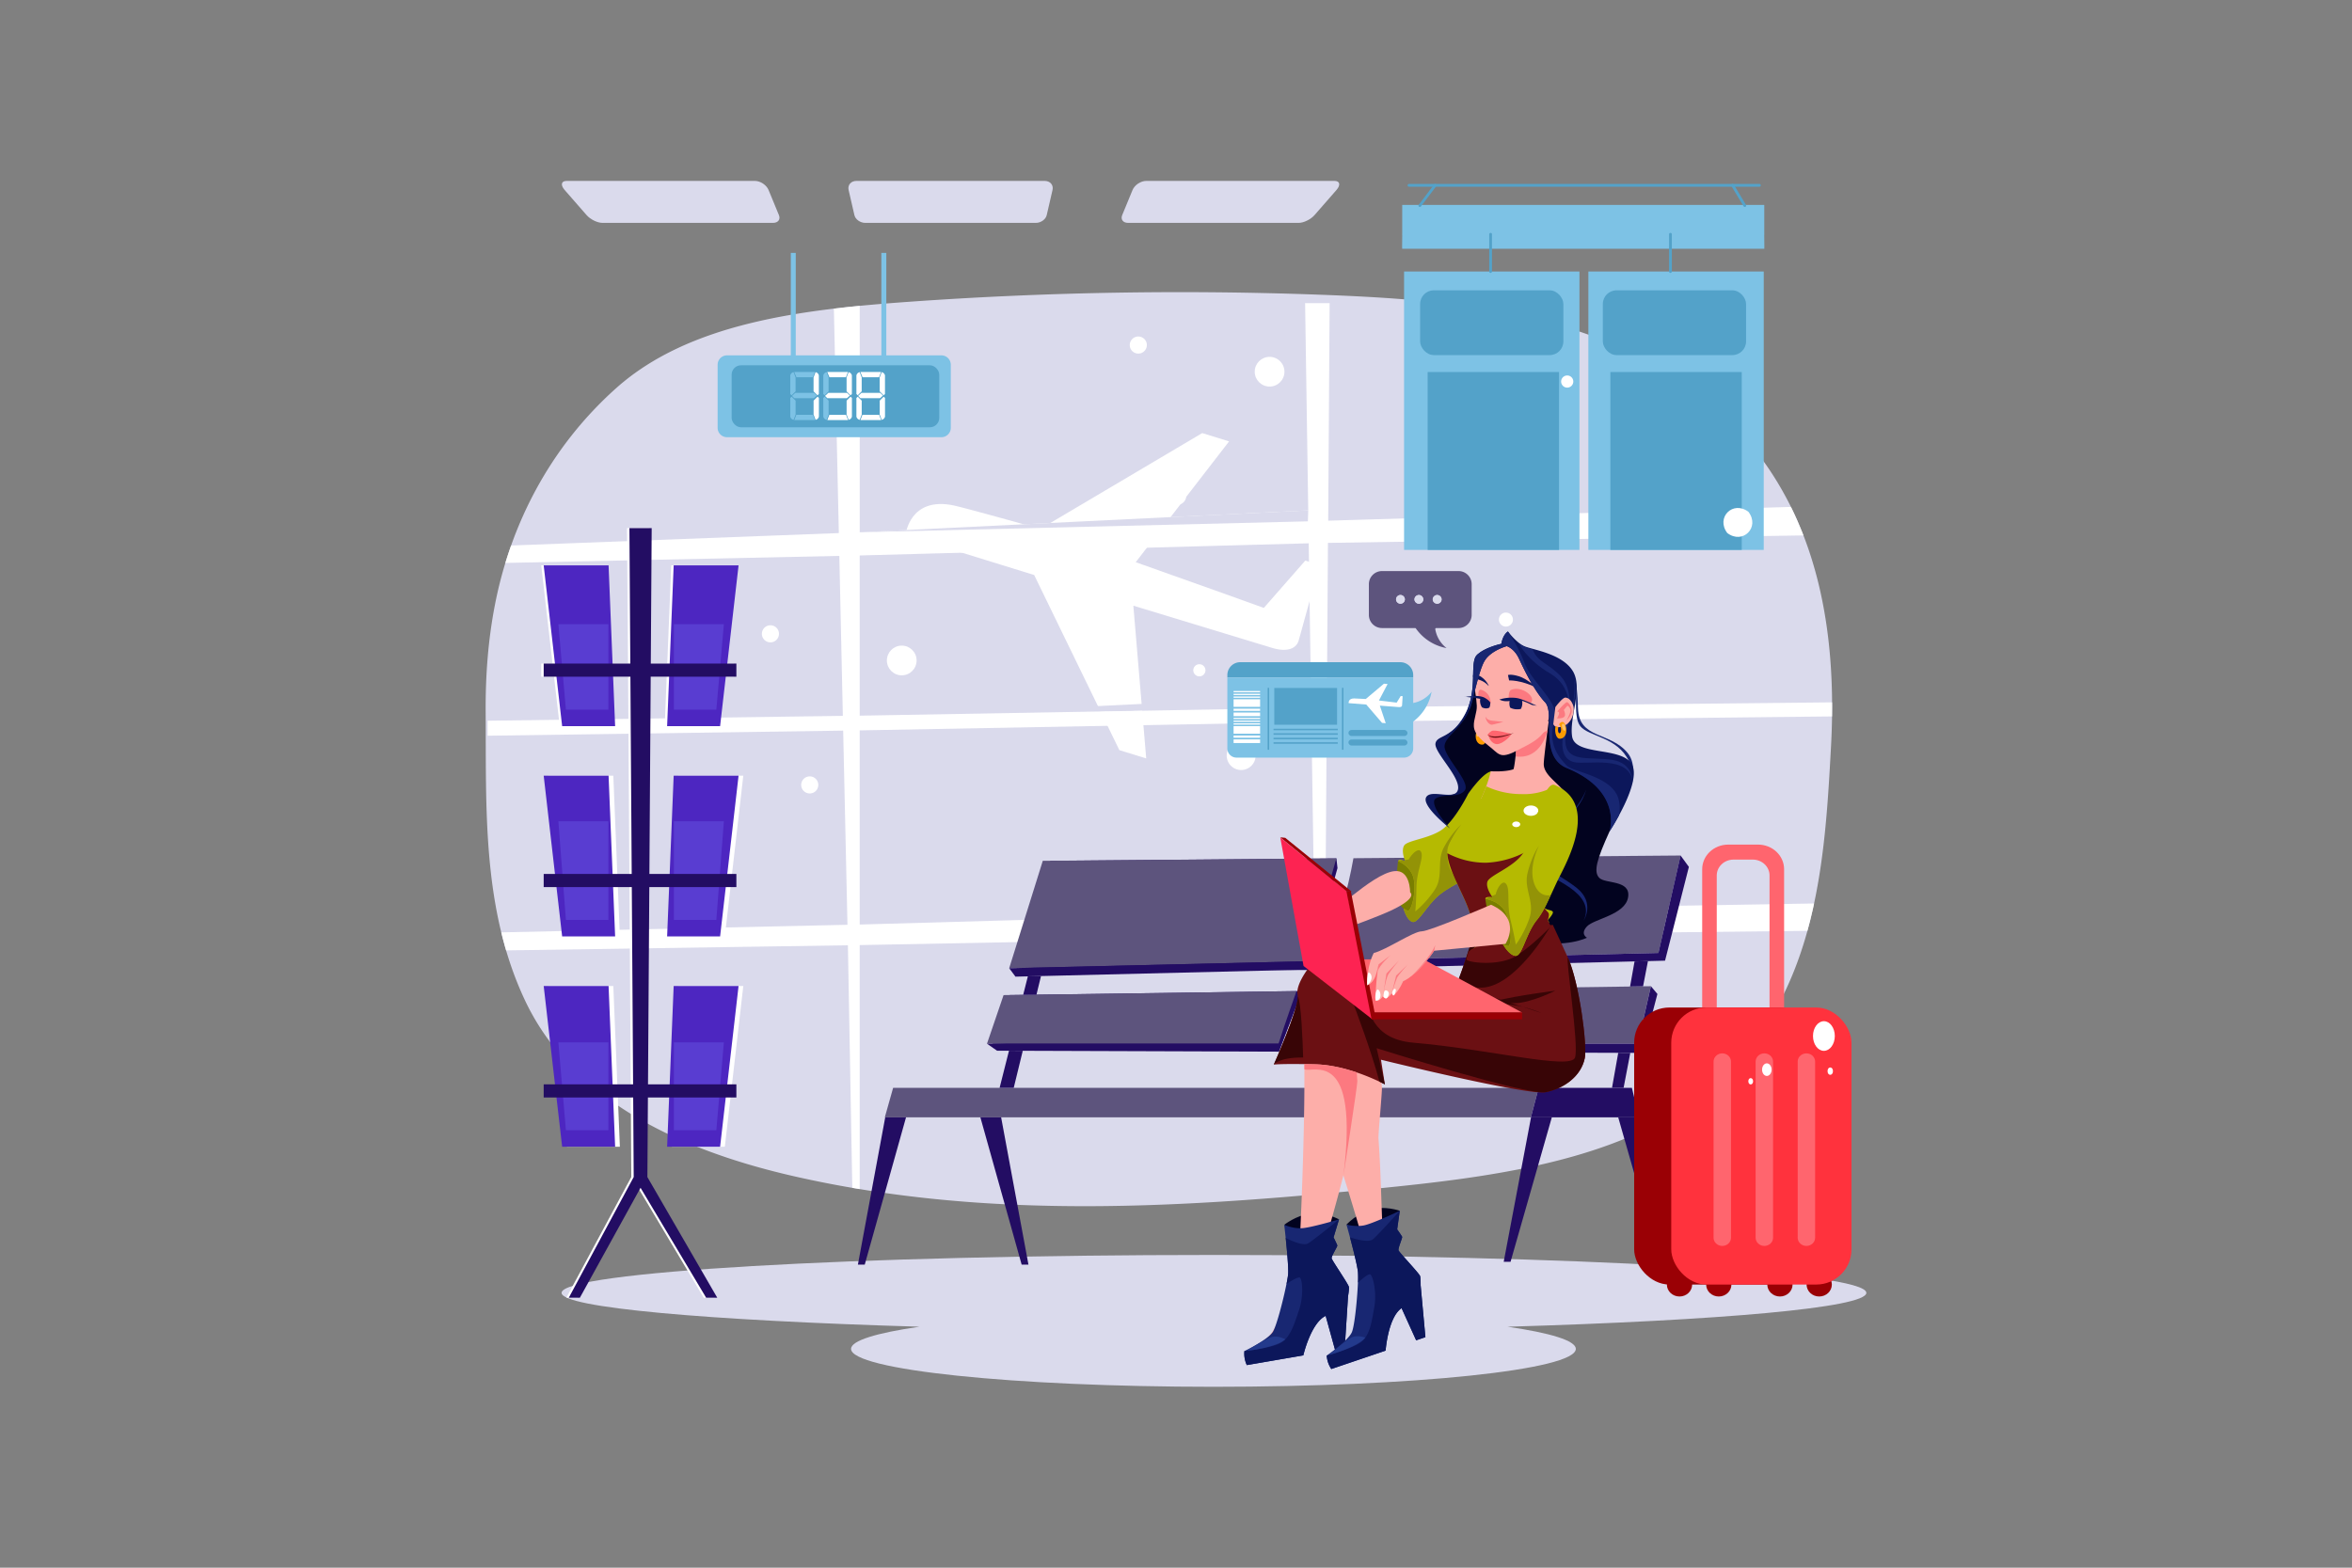 <svg xmlns="http://www.w3.org/2000/svg" xmlns:xlink="http://www.w3.org/1999/xlink" viewBox="0 0 4680 3120"><rect x="0" y="0" width="4680" height="3120" fill="#808080" stroke="none"/><defs><style>.cls-1{fill:none;}.cls-2,.cls-4{fill:#fff;}.cls-2{opacity:0;}.cls-3{fill:#dadaec;}.cls-5{clip-path:url(#clip-path);}.cls-6{fill:#7dc2e5;}.cls-7{fill:#53a2c9;}.cls-8{fill:#5d547d;}.cls-9{fill:#230d63;}.cls-10,.cls-12{fill:#02031f;}.cls-11,.cls-17{fill:#182772;}.cls-12,.cls-17,.cls-18,.cls-19,.cls-21,.cls-22{fill-rule:evenodd;}.cls-13{fill:#fdaea9;}.cls-14{fill:#6b1013;}.cls-15{fill:#380506;}.cls-16{fill:#fc7980;}.cls-18,.cls-26{fill:#0c175b;}.cls-19{fill:#233a8c;}.cls-20{fill:#7a7e00;}.cls-21,.cls-23{fill:#b5ba01;}.cls-22{fill:#939307;}.cls-24{fill:#fd9c01;}.cls-25{fill:#fcc16b;}.cls-27{fill:#ff656e;}.cls-28{fill:#fd2352;}.cls-29{fill:#9a0005;}.cls-30{fill:#ff323d;}.cls-31{fill:#4d26c1;}.cls-32{fill:#593dd1;}</style><clipPath id="clip-path"><path class="cls-1" d="M966.37,1417.64c1.3,190.17-7.52,389.32,77.22,571.09,88.62,190.1,289.47,296.18,537.28,352.46,387.36,88,777.92,62.61,1171.59,23,205-20.62,419.44-49.35,580.87-148.5,279.54-171.68,296.23-477.6,310-729.46,15.48-284.29-44.22-596.94-371.73-771.42C3082.9,614.32,2854.34,595,2630.47,586.69a7593.74,7593.74,0,0,0-821.59,13.9C1595,615.82,1371.44,642.6,1226,772.53c-134.49,120.16-210.62,274.88-241,430.21C971.07,1273.93,965.88,1345.77,966.37,1417.64Z"/></clipPath></defs><title>05</title><g id="_05" data-name="05"><rect id="_05-2" data-name="05" class="cls-2" width="4680" height="3120"/><path class="cls-3" d="M966.37,1417.64c1.3,190.17-7.52,389.32,77.22,571.09,88.62,190.1,289.47,296.18,537.28,352.46,387.36,88,777.92,62.61,1171.59,23,205-20.62,419.44-49.35,580.87-148.5,279.54-171.68,296.23-477.6,310-729.46,15.48-284.29-44.22-596.94-371.73-771.42C3082.9,614.32,2854.34,595,2630.47,586.69a7593.74,7593.74,0,0,0-821.59,13.9C1595,615.82,1371.44,642.6,1226,772.53c-134.49,120.16-210.62,274.88-241,430.21C971.07,1273.93,965.88,1345.77,966.37,1417.64Z"/><path class="cls-4" d="M2597.29,1115.64l-82.53,94.22s-121-43.71-254.9-91l185.76-240.42-53.44-16.53L2070.09,1052.6s-147.93-41.39-171.53-46.47c-89.43-19.23-96.77,59.08-96.77,59.08l256,79.16L2227.3,1492.9l53.44,16.53-25.6-304,275.36,83.78c31.51,9.75,50.34,1.32,54.18-16.55l41-148.21Z"/><g class="cls-5"><polygon class="cls-3" points="1710.67 1428.33 2603.08 1384.72 2602.46 1406.57 1710.67 1428.33"/><path class="cls-4" d="M3650.85,1064.61v-58.36l-1008,30,2.84-433h-48.8l6.23,412.51-892.41,43.61V603.22H1659l10.1,457.7-698.78,26.53v33.64l699.78-14.74,7,318.37-706.8,9.66v29.85l707.45-10.15,8.53,386.43-716,15.69V1892l716.88-10.7L1696,2369.9h14.66v-489l905.21-17.34,6.11,492.56,12.17-.07,2.8-492.81,1013.89-11.31v-54.49l-1013.56,16.6,2.61-377.45,1010.95-10.83v-28L2640.1,1408.06l2.26-327.59ZM2615.14,1814.54,1710.67,1840V1453.61L2609.44,1437Zm-6.13-406-898.34,15.77V1105.49l893.4-24.21Z"/><polygon class="cls-3" points="1710.67 1059.34 2603.08 1015.73 2602.46 1037.57 1710.67 1059.34"/></g><path class="cls-3" d="M1538.26,443.56H1198.69c-9.94,0-24-6.85-31.48-15.46l-43.69-50c-8.63-9.89-6.89-18.07,4.06-18.07H1502c11,0,23.21,8.18,27.28,18.07l20.6,50C1553.43,436.71,1548.2,443.56,1538.26,443.56Z"/><path class="cls-3" d="M2061.21,443.56H1721.63c-9.93,0-19.57-6.85-21.55-15.46l-11.54-50c-2.28-9.89,4.71-18.07,15.66-18.07h374.44c11,0,17.94,8.18,15.66,18.07l-11.54,50C2080.77,436.71,2071.14,443.56,2061.21,443.56Z"/><path class="cls-3" d="M2584.15,443.56H2244.57c-9.93,0-15.16-6.85-11.62-15.46l20.6-50c4.07-9.89,16.32-18.07,27.27-18.07h374.44c10.95,0,12.69,8.18,4.06,18.07l-43.69,50C2608.12,436.71,2594.09,443.56,2584.15,443.56Z"/><path class="cls-6" d="M3510.53,495.12h-720.4c-.48,0,.21-27.9,0-28.32a1.28,1.28,0,0,1,0-1.32V408.39c.24-.32-.4-.51,0-.51h720.4c.43,0-.23.22,0,.59v57.08a1.25,1.25,0,0,1,0,1.28C3510.31,467.24,3511,495.12,3510.53,495.12Z"/><path class="cls-7" d="M3500.91,371.61H2803.59a2.76,2.76,0,0,1,0-5.52h697.32a2.76,2.76,0,1,1,0,5.52Z"/><path class="cls-7" d="M2825.24,411.9a2.75,2.75,0,0,1-2.2-4.42l30.46-40.3a2.76,2.76,0,0,1,3.86-.53,2.72,2.72,0,0,1,1.07,1.82,2.75,2.75,0,0,1-.54,2l-30.45,40.29A2.77,2.77,0,0,1,2825.24,411.9Zm-.19-2.9Zm30.45-40.3Z"/><path class="cls-7" d="M3471.78,411.9a2.78,2.78,0,0,1-2.37-1.33l-24.23-40.3a2.76,2.76,0,1,1,4.73-2.85l24.23,40.3a2.77,2.77,0,0,1-.93,3.78A2.82,2.82,0,0,1,3471.78,411.9Z"/><rect class="cls-6" x="2793.82" y="540.36" width="348.96" height="554.06"/><rect class="cls-7" x="2825.76" y="577.8" width="285.03" height="128.9" rx="27.23"/><rect class="cls-7" x="2840.74" y="740.41" width="261.43" height="354.02"/><rect class="cls-6" x="3160.53" y="540.36" width="348.96" height="554.06"/><rect class="cls-7" x="3189.31" y="577.8" width="285.03" height="128.9" rx="27.23"/><rect class="cls-7" x="3204.29" y="740.41" width="261.43" height="354.02"/><path class="cls-7" d="M2966,543.12a2.75,2.75,0,0,1-2.76-2.76V466.23a2.76,2.76,0,0,1,5.52,0v74.13A2.76,2.76,0,0,1,2966,543.12Z"/><path class="cls-7" d="M3323.87,543.12a2.76,2.76,0,0,1-2.76-2.76V466.23a2.76,2.76,0,0,1,5.52,0v74.13A2.76,2.76,0,0,1,3323.87,543.12Z"/><path class="cls-3" d="M3713.66,2573.06c0-41.67-581.19-75.46-1298.12-75.46s-1298.12,33.79-1298.12,75.46c0,29.42,289.64,54.9,712.19,67.35-85.67,12.41-136.17,27.65-136.17,44.13,0,41.68,322.83,75.46,721.07,75.46s721.06-33.78,721.06-75.46c0-16.45-50.36-31.68-135.82-44.08C3423.24,2628,3713.66,2602.52,3713.66,2573.06Z"/><path class="cls-4" d="M2948.12,1778.73c1.14-.74,2.26-1.51,3.4-2.25a36,36,0,0,1-6.77,5.57Z"/><path d="M2945,1782.47l-.63-.77,3.36-3.32.08-.07c.62-.39,1.22-.8,1.83-1.2l1.58-1,2.71-1.76-2.05,2.5A37.56,37.56,0,0,1,2945,1782.47Z"/><path class="cls-4" d="M2948.12,1778.73c1.14-.74,2.26-1.51,3.4-2.25a36,36,0,0,1-6.77,5.57Z"/><path d="M2945,1782.47l-.63-.77,3.36-3.32.08-.07c.62-.39,1.22-.8,1.83-1.2l1.58-1,2.71-1.76-2.05,2.5A37.56,37.56,0,0,1,2945,1782.47Z"/><path class="cls-4" d="M2498.42,1503.69a28.77,28.77,0,1,1-28.77-28.77A28.77,28.77,0,0,1,2498.42,1503.69Z"/><path class="cls-4" d="M2398.61,1334a12.09,12.09,0,1,1-12.09-12.08A12.09,12.09,0,0,1,2398.61,1334Z"/><path class="cls-4" d="M1628.24,1562.14a17,17,0,1,1-17-17A17,17,0,0,1,1628.24,1562.14Z"/><path class="cls-4" d="M1550,1261.42a17,17,0,1,1-17-17A17,17,0,0,1,1550,1261.42Z"/><circle class="cls-4" cx="1794.28" cy="1314.46" r="29.57"/><path class="cls-4" d="M2278.48,1807.78a13.94,13.94,0,1,1-13.94-14A13.94,13.94,0,0,1,2278.48,1807.78Z"/><path class="cls-4" d="M3479.09,1018.67c23.46,30.79-11.35,65.6-42.14,42.15h0C3413.49,1030,3448.3,995.22,3479.09,1018.67Z"/><path class="cls-4" d="M3130.54,759.35a12.09,12.09,0,1,1-12.09-12.09A12.09,12.09,0,0,1,3130.54,759.35Z"/><path class="cls-4" d="M2360.17,987.45a17,17,0,1,1-17-17A17,17,0,0,1,2360.17,987.45Z"/><path class="cls-4" d="M2282,686.72a17,17,0,1,1-17-17A17,17,0,0,1,2282,686.72Z"/><circle class="cls-4" cx="2526.21" cy="739.77" r="29.57"/><path class="cls-4" d="M3010.41,1233.08a13.94,13.94,0,1,1-13.94-13.94A13.95,13.95,0,0,1,3010.41,1233.08Z"/><polygon class="cls-8" points="1777.12 2165.06 1760.59 2223.72 1761.42 2223.72 1802.81 2223.72 1950.75 2223.72 1992.05 2223.72 3046.23 2223.72 3061.63 2165.06 2017.11 2165.06 1989 2165.06 1777.12 2165.06"/><polygon class="cls-9" points="2590.93 1972.47 2579.65 1972.5 2073.45 1979.56 2047 1979.9 2007.98 1980.42 1974.94 2077.14 2545.03 2092.9 2590.93 1972.47"/><path class="cls-8" d="M2566.83,2009.34q6.45-18.43,13-36.87l-517.48,7.09-26.45.34-39,.52-33,96.72H2544C2551.28,2054.43,2559,2031.85,2566.83,2009.34Z"/><path class="cls-8" d="M3269.42,1962.94l-25.83.43-628.2,8.61c-12.4,35-24.79,69.9-36.22,105.16h679.76l26-114.38Z"/><polygon class="cls-9" points="2661.34 1727.64 2659.19 1708.42 2090.17 1713.19 2023.32 1926.94 2604.85 1930.59 2661.34 1727.64"/><polygon class="cls-8" points="2659.1 1708.31 2074.94 1713.19 2008.09 1926.94 2600.86 1913.03 2659.1 1708.31"/><path class="cls-8" d="M2693.07,1708c-5.53,31.44-12.9,62.56-21.48,93.31-10.43,37.37-22.51,74.21-35.17,110.86L3300,1896.63l44.08-194Z"/><polygon class="cls-9" points="2600.86 1913.03 2008.09 1926.94 2020.58 1943.73 2045.22 1943.13 2071.39 1942.53 2602.08 1929.62 2600.86 1913.03"/><path class="cls-9" d="M3344,1702.59l-44.08,194-663.54,15.57q-2.86,8.28-5.76,16.54l621.75-15.32,26.66-.6,34.08-.87,47.42-186.62Z"/><polygon class="cls-9" points="2544.01 2077.14 1963.86 2077.14 1983.92 2091.09 2007.67 2091.17 2035.09 2091.26 2544.41 2092.98 2544.01 2077.14"/><path class="cls-9" d="M3285,1962.76l-26,114.38H2579.17q-2.6,8-5.1,16l645.84,2.21,24,.08,23.26.09,30.75-117.3Z"/><polygon class="cls-9" points="3061.63 2165.06 3046.23 2223.72 3046.44 2223.72 3087.81 2223.72 3219.91 2223.72 3261.29 2223.72 3247.14 2165.06 3230.61 2165.06 3207.56 2165.06 3061.63 2165.06"/><polygon class="cls-9" points="1761.42 2223.72 1707.07 2516.79 1720.68 2516.79 1802.81 2223.72 1761.42 2223.72"/><polygon class="cls-9" points="1950.75 2223.72 2032.87 2516.79 2046.4 2516.79 1992.05 2223.72 1950.75 2223.72"/><polygon class="cls-9" points="2007.67 2091.17 1989 2165.06 2017.11 2165.06 2035.09 2091.26 2007.67 2091.17"/><polygon class="cls-9" points="2045.22 1943.13 2035.92 1979.9 2062.37 1979.56 2062.37 1979.47 2071.39 1942.53 2045.22 1943.13"/><polygon class="cls-9" points="3046.44 2223.72 2992.08 2511.26 3005.68 2511.26 3087.81 2223.72 3046.44 2223.72"/><polygon class="cls-9" points="3219.91 2095.57 3207.56 2165.06 3230.61 2165.06 3243.94 2095.48 3243.94 2095.39 3219.91 2095.31 3219.91 2095.57"/><polygon class="cls-9" points="3219.91 2223.72 3302.05 2511.26 3315.65 2511.26 3261.29 2223.72 3219.91 2223.72"/><polygon class="cls-9" points="3243.59 1962.85 3243.59 1963.37 3269.42 1962.94 3269.42 1962.76 3279.07 1912.82 3252.41 1913.42 3243.59 1962.85"/><path class="cls-10" d="M3202.69,1654.57c-25.41,56-32.53,80.65-20.28,92.7s63,3.48,57.17,38.56-67.67,42.69-81.84,57.94,0,22.49,0,22.49-41,20.86-110.9,6.69S2977,1811.39,2978,1751.3s-92.53-102.25-92.53-102.25-42-40.17-42-57.46,54.84,1.05,66.08-20.94-43-68.16-41.16-91.24,29.68-13.43,53-69.13c18.11-43.24,10.68-87,40.43-104.59s129.83,35.21,129.83,35.21,34.81,184.19,83.67,204.71S3212.62,1632.67,3202.69,1654.57Z"/><path class="cls-11" d="M3151.32,1831.91s22.78-34.72-13.2-64.17-84-42.78-71.07-79.19,74.51-63.22,89-117.06c0,0-10.63,33.82-47.53,62.86-55.94,44-64.44,75.89-44.79,95.28S3177.09,1776.25,3151.32,1831.91Z"/><path class="cls-12" d="M2679.3,2437.16s19.87-21.71,47.36-30,58.68,2.46,58.68,2.46-23.22,24.32-52.07,34.41S2679.3,2437.16,2679.3,2437.16Z"/><path class="cls-13" d="M2783,2596.91c-.32.54-96.56,106.28-106.51,104.68s25.15-62.2,25.48-62.62c11.13-14.24,19.56-112,13-155.08-1.4-9-7.71-31.89-16.81-62.72-1.28-4.07-2.57-8.35-3.85-12.73-6.21-20.77-13.49-44.31-21.3-69.25-6.31-20.12-12.95-41.21-19.59-62.29-.75-2.25-1.39-4.39-2.14-6.64-4.06-12.73.72-102.08-3.24-114.6a19.78,19.78,0,0,0-.75-2.25c-3.75-12.09-7.6-23.86-11.24-35.21-13.7-42.49-25.9-79.73-33.5-103-5.14-16-8.24-25.36-8.24-25.36l72.45-23.44s47.31,56.29,70,121.58c.64,1.71,1.18,3.53,1.71,5.46,3,10.27,5.57,23.44,7.6,38.64,1.29,8.88,2.36,18.51,3.32,28.57l.32,3.43c.75,8-7.45,93.08-6.81,101.65,6.42,87.76,6.21,194,10.92,203.78,1.82,3.85,6.74,9.1,13,14.66,15.94,14.56,38.72,47.47,42.36,49.93C2809.44,2534.35,2787.81,2564.3,2783,2596.91Z"/><path class="cls-12" d="M2555.39,2437.54s23-18.37,51.44-22.33,57.59,11.54,57.59,11.54-26.71,20.42-56.78,25.91S2555.39,2437.54,2555.39,2437.54Z"/><path class="cls-13" d="M2700.79,2151.81v.43c0,1.6,0,3.21-.11,4.92-.1,7.92-9.91,93.94-11.41,104.54-3.21,22.15-9.21,49.23-16.27,77.49-1.5,6.42-3.21,12.84-4.92,19.37-20.23,78-45.92,159-44.53,168.57.54,4.39,4,11.34,8.46,19,11.77,20,34.83,17,34.83,17s-48.18,67.44-70.44,87-91.53,55-100.84,50.42,10.05-26.62,24.93-36.68,54.69-92,61.64-135.07c4.18-26.43,13.67-260.8,13.34-379.17v-48.38c-.1-30.39-.21-55.23-.32-70.32v-15.73h7.39l68.71-.21s5.46,13.59,11.77,34.78a464.26,464.26,0,0,1,11.13,45.17c1.5,7.7,2.89,15.73,3.86,24A299.29,299.29,0,0,1,2700.79,2151.81Z"/><path class="cls-14" d="M3153.29,2106.22c-7.6,36.17-41.53,60.15-77.49,67.43s-327.92-64.59-327.92-64.59l7.71,49.06s-4-2.14-10.92-5.46a415.05,415.05,0,0,0-45-18.3c-1.61-.64-3.32-1.17-5-1.71-23.12-7.38-50.41-13.81-77.7-14.45-7.92-.21-15.09-.32-21.52-.43h-2.78c-48.27-.64-58.11,1-58.11,1s48.8-109,47.73-135.71a22.25,22.25,0,0,0-.21-2.68c-5.14-21.08,24-56.94,24-56.94s266.24,58,271.16,57.62,13.17-8.13,17-15.41c1.18-2,2.35-4.28,3.53-6.63,11.35-22.37,32.48-95.26,36.34-103.61.53-1.28.85-2,.85-2l149.2-12.2,5.67-.54s21,45.44,30,65.35C3142.42,1955.94,3158.74,2080.32,3153.29,2106.22Z"/><path class="cls-15" d="M3153.31,2106.21c-7.59,36.18-41.54,60.13-77.48,67.4s-336.6-87.5-336.6-87.5l16.37,72s-3.95-2.19-10.9-5.53c-15.27-59.4-51.32-153.85-51.32-153.85l-33.84-40.39,59.8,49.19-5.22-26.27c9.6,25.34,13.09,86.58,98.25,93.88,152.83,13.1,313.75,55.13,321.69,29.36s-19.41-197.46-14.22-198.61h0C3142.45,1956,3158.73,2080.32,3153.31,2106.21Z"/><path class="cls-16" d="M2700.79,2151.81v.43c.21,8.77-25.6,174.18-27.52,187,31.31-254.62-60.29-203.4-77.8-211.12v-10.37c6.43.11,13.6.22,21.52.43,27.29.64,54.58,7.07,77.7,14.45,1.71.54,3.42,1.07,5,1.71C2700.25,2140.14,2700.58,2145.92,2700.79,2151.81Z"/><path class="cls-15" d="M2977.05,1991.73c42.21-10.55,117.78-20.07,117.78-20.07s-49.32,24.81-81,24.81S2977.05,1991.73,2977.05,1991.73Z"/><path class="cls-15" d="M3086.44,1841.05s-70.26,125.42-140.76,124.59a184.89,184.89,0,0,1-47.92-6.7c11.38-22.32,32.55-95.21,36.36-103.58.58-1.28.9-2,.9-2l149.16-12.29Z"/><path class="cls-15" d="M2593,2104.67c-48.26-.65-58.4,14-58.4,14s48.84-109,47.81-135.67h0C2589,1993.58,2592.16,2073.84,2593,2104.67Z"/><path class="cls-15" d="M3067.29,2016.12s-236.36-78.47-270.43-82.68-190.81-10-190.81-10,266.21,58,271.21,57.59l.65.13s79.13,16.38,115.82,17.47S3067.29,2016.12,3067.29,2016.12Z"/><path class="cls-17" d="M2649.72,2504.31c.73,4.24,33.73,51.82,34.34,57.08s-1.72,18.25-1.72,18.25l-6.65,103.61-19.17,3.3-18.71-67.7c-29.53,14-44.49,78.59-44.49,78.59l-112.43,19.36a54.48,54.48,0,0,1-4.84-27.53l0-.31s47.27-22.72,56.76-38.44c7.42-12.19,20.84-63.9,27-95.23h.09c1.74-8.93,3-16.19,3.23-20.4.84-11.85-2.34-46.42-4.88-71l0-.29c-1.58-14.91-2.91-26.09-2.91-26.09s15.34,7.28,33.15,7c17.11-.27,71.65-16.51,75.73-17.61a.32.32,0,0,1,.17-.13l-10.89,35.8s7.1,14.16,7.46,16.28S2649,2500.07,2649.72,2504.31Z"/><path class="cls-18" d="M2649.72,2504.31c.73,4.24,33.73,51.82,34.34,57.08s-1.72,18.25-1.72,18.25l-6.65,103.61-19.17,3.3-18.71-67.7c-29.53,14-44.49,78.59-44.49,78.59l-112.43,19.36a54.48,54.48,0,0,1-4.84-27.53l0-.31s47.94-5,69.28-14.71,29.32-37.09,39.34-66.49,6.65-65,.93-65.43c-5.55-.53-24.59,12.17-25.65,13,1.74-8.93,3-16.19,3.23-20.4.84-11.85-2.34-46.42-4.88-71l0-.29s33.35,18,44.82,10.83c11.11-6.88,58.28-45.16,61.15-47.54a.32.32,0,0,1,.17-.13l-10.89,35.8s7.1,14.16,7.46,16.28S2649,2500.07,2649.72,2504.31Z"/><path class="cls-19" d="M2480.53,2688.46s57.78-6.06,77-23c0,0-14.17-7.86-26.18-4.85S2480.53,2688.46,2480.53,2688.46Z"/><path class="cls-17" d="M2782.85,2488.48c1.38,4.07,41.36,46,42.78,51.06s1.13,18.29,1.13,18.29l9.51,103.39-18.43,6.24-29-64c-27,18.43-31.76,84.54-31.76,84.54L2649,2724.6a54.56,54.56,0,0,1-9.06-26.45v-.31s43.17-29.79,50.11-46.79c5.44-13.19,10.67-66.36,11.95-98.27l.09,0a193.24,193.24,0,0,0,0-20.65c-1-11.83-9.52-45.49-15.84-69.36l-.1-.27c-3.87-14.48-6.92-25.32-6.92-25.32s16.29,4.81,33.83,1.76c16.87-2.92,68.22-27.43,72.08-29.15a.29.29,0,0,1,.15-.15l-5.2,37.06s9.21,12.88,9.9,14.91S2781.48,2484.41,2782.85,2488.48Z"/><path class="cls-18" d="M2782.85,2488.48c1.38,4.07,41.36,46,42.78,51.06s1.13,18.29,1.13,18.29l9.51,103.39-18.43,6.24-29-64c-27,18.43-31.76,84.54-31.76,84.54L2649,2724.6a54.56,54.56,0,0,1-9.06-26.45v-.31s46.59-12.37,66.16-25.29,23.22-41.19,28.55-71.79-3.52-65.27-9.24-64.78c-5.56.34-22.4,15.84-23.32,16.77a193.24,193.24,0,0,0,0-20.65c-1-11.83-9.52-45.49-15.84-69.36l-.1-.27s35.73,12.57,46,3.74c9.91-8.52,50.57-53.65,53-56.45a.29.29,0,0,1,.15-.15l-5.2,37.06s9.21,12.88,9.9,14.91S2781.48,2484.41,2782.85,2488.48Z"/><path class="cls-19" d="M2644.28,2696.65s56.15-15,72.49-34.62c0,0-15.22-5.57-26.62-.73S2644.28,2696.65,2644.28,2696.65Z"/><path class="cls-20" d="M2781.9,1713.6s-10.89,78.94,11,94.75a57.76,57.76,0,0,0,14.3,9.37l13.13-14.8s8.13-30.75,8-32.06-9.52-30.87-10-31.92S2785.79,1709.93,2781.9,1713.6Z"/><path class="cls-13" d="M2805.81,1775.85s21.06,13-59.38,45.5-116.41,41-133.93,41.21-16.93-30.82,7.3-31.76,108.67-91.87,154.69-97.09C2806.46,1730.08,2805.81,1775.85,2805.81,1775.85Z"/><path class="cls-21" d="M2868,1777.91c-26.08,18.39-45.59,60.19-57.33,56.83s-17.82-26.39-17.82-26.39l8.87,4.74c8.4-3.33,16.44-41,11-65.12s-30.83-34.37-30.83-34.37c.82-3.14,5.34-2.52,9-1.34a41.91,41.91,0,0,1,5.19,2s-.43-1-1-2.63c-2.12-6-6.39-20.49-1-29,6.8-10.87,55-13.94,79.39-34.74,23.05-19.67,45.48-62.8,47.84-67.94,0,0,28.36-41.2,45.44-44.68s-22.54,200.53-22.54,200.53-55.13,25.55-76.22,42.09Z"/><path class="cls-22" d="M2880.28,1706.19c1.24,33,25.93,48.81,25.93,48.81a283.82,283.82,0,0,0-38.17,22.91c-26.08,18.39-45.59,60.19-57.33,56.83s-17.82-26.39-17.82-26.39l8.87,4.74c8.4-3.33,16.44-41,11-65.12s-30.83-34.37-30.83-34.37l9-1.34a41.91,41.91,0,0,1,5.19,2s-.43-1-1-2.63l8.15-1.24c6.62-12.52,21.51-25.6,25.13-13.08s-9.44,36.92-9.94,68.32-2.29,48.13-2.29,48.13,19.28-14.31,38.12-42.1,3.52-56.86,19-85.59c14.89-27.68,32.78-44,34.65-45.16C2905.79,1642.75,2879.06,1674.2,2880.28,1706.19Z"/><path class="cls-13" d="M2973.83,1599.15c10.32,2.41,20.92,3.67,31.4,5.14,12.37,1.74,24.7,3.76,37,5.66,23,2.41,46,3.38,69.05,3.58,6.55-15.62,8.51-29.78-.19-40.11-15.5-18.4-39.52-32.68-39.34-53.07.12-12.68,10-85.89,10-85.89L3018,1481.71c-2,23.39-4.91,46.62-6.63,49.33-17.46,5.82-45,3.89-45,3.89s-5.11,24.32-19.22,54.41A95.25,95.25,0,0,1,2973.83,1599.15Z"/><path class="cls-23" d="M3096.7,1571.72a40.87,40.87,0,0,0-1.2-7.16q-2.23.82-4.53,1.58a124.61,124.61,0,0,1-63.75,14.25,164.17,164.17,0,0,1-69.89-15.48,297.86,297.86,0,0,1-13.78,31.89c-16.88,33.43-55.18,63.29-62.46,89.54a29.81,29.81,0,0,0-1.11,6.85c-1.82,26.92,22,68.86,36.23,101.7,15.52,35.74,23.06,78.08,23.06,78.08s-5.06-.14-5.78,3.94,2.52,7.42,2.52,7.42c-1.22,2.82-12.13,7.2-12.71,13a4,4,0,0,0,.06,1.49c1.5,6.48,14.59,13.77,14.59,13.77,13.16.79,36.06-3.64,36.06-3.64s21,5.66,55.3-17.39,53.1-56.62,53.1-56.62l-2.77-3.84s12.75-13,9.94-16.82-14.85-3-16.91-8.93c-1.05-3-4-20.07-6-40.87-2-20-3.13-43.36-.95-61C3070.16,1667.33,3099.43,1611.34,3096.7,1571.72Z"/><ellipse class="cls-4" cx="3046.27" cy="1613.37" rx="14.73" ry="10.31"/><path class="cls-4" d="M3025,1640.52c0,3.1-3.6,5.62-8,5.62s-8-2.52-8-5.62,3.6-5.62,8-5.62S3025,1637.41,3025,1640.52Z"/><path class="cls-14" d="M3081,1816.76c-2.8-3.85-6.25-5.53-8.31-11.44-1.05-3-4-20.07-6-40.87-2-20-3.13-43.36-.95-61,1.3-10.52,4.72-22.74,8.83-35.75l-.89.85a184.08,184.08,0,0,1-117,48.47,164.29,164.29,0,0,1-76.68-18.85c1,26.92,22.93,65.86,36.28,96.74,15.52,35.74,23.06,78.08,23.06,78.08s-5.06-.14-5.78,3.94,2.52,7.42,2.52,7.42c-1.22,2.82-14.31,6.85-14.89,12.62-.08.49-3.58,11.8-3.47,12.32,1.5,6.47,67.11,14.89,101.37-8.16s66.65-57.28,66.65-57.28l-6-12.76S3083.79,1820.6,3081,1816.76Z"/><path class="cls-16" d="M3079.33,1453.46s-11.85,58.92-63.24,52l.9-23.6S3054.26,1467.59,3079.33,1453.46Z"/><path class="cls-20" d="M2955.54,1788.92s9.86,81.69,35.87,91.74a59.71,59.71,0,0,0,16.74,5.6l9.23-18.23s0-32.86-.4-34.13-17.63-28.34-18.37-29.26S2958.46,1784.22,2955.54,1788.92Z"/><path class="cls-21" d="M3058.47,1830.51c-21.22,25.22-29.71,72.09-42.33,71.82s-24.73-21.67-24.73-21.67l10.11,2.4c7.51-5.53,5.63-45.29-6.17-67.92s-39.81-26.22-39.81-26.22c0-3.35,4.66-3.92,8.68-3.72a43.57,43.57,0,0,1,5.71.65s-.69-.86-1.67-2.37c-3.68-5.38-11.76-18.78-8.64-28.68,3.93-12.66,51.26-28.39,70.15-55.57,17.85-25.7,28.92-74.67,29.93-80.43,0,0,17-63.37,33.63-56.56,90.5,37,22.75,156.31,8.23,185.64-12.87,26-26.38,60.56-43.09,82.63Z"/><path class="cls-22" d="M3051.84,1755.66c9.9,32.59,33.26,25.72,33.26,25.72-3.51,8.51-12.94,32.88-26.63,49.13-21.22,25.22-29.71,72.09-42.33,71.82s-24.73-21.67-24.73-21.67l10.11,2.4c7.51-5.53,5.63-45.29-6.17-67.92s-39.81-26.22-39.81-26.22l8.68-3.72a43.57,43.57,0,0,1,5.71.65s-.69-.86-1.67-2.37l7.82-3.38c3.32-14.24,14.75-31.21,21.66-19.66s.27,39.36,8,70.84,10.36,48.67,10.36,48.67,15.49-19.36,27-52.07-11.43-57.71-3.55-90.46c7.59-31.56,21.17-52.55,22.73-54.21C3060.64,1685.6,3042.22,1724,3051.84,1755.66Z"/><path class="cls-24" d="M2950.72,1453.72s-1.61-4.56-6.22-5.18-8.83,9.88-8.09,19,6.74,15.32,14,14.32,9.74-17.09,7.15-25l-5.2,2s2,9.71-1.67,12.06S2944,1460.31,2950.72,1453.72Z"/><path class="cls-25" d="M2943.82,1452.23c3.21,1.18,0,14.32-4.05,13.82S2938.53,1450.27,2943.82,1452.23Z"/><path class="cls-13" d="M3090.06,1330.65c5.7,29-.34,58.85-6.1,87.37-2.35,11.63-4.07,25.09-10,35.57-9.74,17.37-31.41,27.83-48.48,36.51-9.84,5-21,11.67-32.17,12.75-10.86,1.06-17.45-7.24-25.11-13.57-12.75-10.54-34.63-25.42-35.54-43.75-.71-14.1,6.49-27.18,5.85-41.24-.7-15.27-4.24-30.27-4.9-45.54-.28-6.61,2-17.77,5.64-25.44,9.72-20.2,23.92-39.93,45.27-45.77,25.74-7,97.28,3.26,105.28,42C3089.91,1329.92,3090,1330.28,3090.06,1330.65Z"/><path class="cls-26" d="M3058.61,1369.11s-19.85-18.17-36.38-23.21c-16.14-4.92-21.66-2.45-21.66-2.45l2.25,10.81S3025.1,1352.6,3058.61,1369.11Z"/><path class="cls-26" d="M3026.14,1411c-.95.17-1.89.31-2.84.42a36.52,36.52,0,0,1-4.78.23,28.47,28.47,0,0,1-11.72-2.4c-.25-.1-.49-.23-.74-.35h0c-.4-.21-.81-.44-1.2-.67a23.57,23.57,0,0,1-1.44-8.78c.21-9.92,6.12-17.85,13.21-17.7s12.68,8.32,12.47,18.25A23,23,0,0,1,3026.14,1411Z"/><path class="cls-16" d="M2991.41,1436.67s-18.22-1.9-21.22-2.24a24.54,24.54,0,0,1-9.12-2.46,9.33,9.33,0,0,1-3.24-2.74c-.72-1,.55-3.12.25-3.13-1.27,1-1.79,3.39-1.79,3.39,1.85,5.84,5.71,12,11.75,12.87C2969.35,1442.63,2991.41,1436.67,2991.41,1436.67Z"/><path class="cls-26" d="M2933.3,1353.61l.55.22c0-1,.06-1.94.11-2.93,11.76,1.5,21.14,6.39,27.64,13.82l.79.35s-7.56-19.1-27.45-23.18C2927.17,1340.29,2933.3,1353.61,2933.3,1353.61Z"/><path class="cls-27" d="M3007.22,1460.49s-24.91,7.32-36.26,6.12c-7.24-.77-10.25-2.82-11.48-4.22l.44.21s1.87-4.07,8-7.69S3004.39,1460.19,3007.22,1460.49Z"/><path class="cls-27" d="M3007.82,1460.29c-3.74,8.14-20.37,20.66-28.43,20.69-11.75,0-15.95-12.11-17.54-16,5.53.31,8,3,14.46,2.63C2982.33,1467.22,2993.74,1464.39,3007.82,1460.29Z"/><path class="cls-14" d="M2959.89,1461.89s7.69,9.09,43.84-.8c13.38-3.69,8.29-2.2,8.29-2.2S2970.78,1477.87,2959.89,1461.89Z"/><path class="cls-16" d="M3048.24,1394.93a1.11,1.11,0,0,1-.09.37,14.06,14.06,0,0,1-3.22,4.61,93,93,0,0,0-24.11-8.35,56.32,56.32,0,0,0-18.86-.3c0-1,0-2,0-3,0-7,1.22-13.77,5-15.32,8.29-3.46,17.65-2,25.44,1.66a43.1,43.1,0,0,1,6,3.41C3045.52,1383.09,3050,1389.9,3048.24,1394.93Z"/><path class="cls-26" d="M2963.55,1408.25a13.87,13.87,0,0,1-5.37,1.55,17.24,17.24,0,0,1-8.4-1.61,6.1,6.1,0,0,1-.93-.52,22.37,22.37,0,0,1-3.34-8c-1.72-8.3,1.18-15.89,6.49-17s11,4.77,12.74,13A19.25,19.25,0,0,1,2963.55,1408.25Z"/><path class="cls-16" d="M2965.91,1394.66a9.37,9.37,0,0,1,.15,1.2c.17,1.46.31,2.8.36,3.91,0-.06-.09-.1-.11-.15-1.28-2-4.36-5.33-11.3-8.6-3-1.39-8.23-3.74-13-3.71a16.81,16.81,0,0,1-.36-4.64c-.22-6.47,1.51-11.26,6-9.74a28.34,28.34,0,0,1,5.64,2.57,26.1,26.1,0,0,1,2.26,1.51,24.68,24.68,0,0,1,8.12,10.17A30.12,30.12,0,0,1,2965.91,1394.66Z"/><path class="cls-26" d="M2966.49,1399.57c-2.4-2-6.21-5-9.29-6.18-3.85-1.52-27.26-5.49-43.32-6.67.75.79,6-.43,7.09-.51,5.89-.42,11.46-1.4,17.35-1.11,5.28.26,11.85,1.21,16.55,4,5.52,3.21,8.64,6.28,10.36,8.56A17.32,17.32,0,0,1,2966.49,1399.57Z"/><path class="cls-11" d="M3128.91,1334.53c-.09-.11,9.64,16.19,11,74.71,1.48,62.32,63.58,46.21,98.82,89.37s-26,133.41-26,133.41,51.32-67.87,28.63-116.85-80.1-48.72-97-70.09S3143.9,1362.77,3128.91,1334.53Z"/><path class="cls-26" d="M3128.18,1465.65c-5.92-39.1,22.74-96.89.73-131.12s-79.87-41.35-96-48.54c-15.12-6.73-30.36-26.49-32.22-29-.07,0-.07-.08-.07-.08s0-.07-.08-.07a.12.12,0,0,1,0-.08s-.08,0-.12.08a36.58,36.58,0,0,0-10.67,15.2c0,.11-.08.23-.12.31s-.15.46-.23.69c-.23.66-.39,1.32-.58,1.9s-.35,1.2-.46,1.74c-.27,1.12-.51,2.09-.66,2.82-.23,1.16-.35,1.82-.35,1.82l-.93.19-1.16.27a5.66,5.66,0,0,0-.66.16c-6.92,1.74-25.48,7-39.29,16.28-.58.39-1.12.81-1.67,1.24-.31.23-.61.46-.92.73-.08,0-.16.12-.24.16-1,.73-2,1.39-2.86,2.16a15.71,15.71,0,0,0-3.32,4.22l-.08.08c-9.83,17.44,1.2,60.14-15.24,102a108.92,108.92,0,0,1-4.91,10.87c-26.88,51.68-56.32,42.35-59.72,59.72s48.35,65.21,44.94,90.62-53.76-1-63.51,16.6,47.69,62.42,47.69,62.42-44.79-49.7-28.39-60,44.44.23,57.4-15.9-42.27-67.57-40.07-89c2-19.57,35.39-35.43,50.13-73a93.86,93.86,0,0,0,3.63-11.29c11.72-45.91,18.53-74.07,27.12-86.6,13.19-19.3,42.81-27.31,42.81-27.31s14.82,4.1,24.6,25.34,30.94,64.63,51.68,86.36-12.77,108,43.36,130.93c110.15,45.14,85.74,123.5,85,125.9.62-.93,8.93-13.66,18.49-31.26,17.52-32.14,39.18-80.52,25.45-102.8C3225.18,1485.53,3134.09,1504.72,3128.18,1465.65Z"/><path class="cls-11" d="M3117.7,1523.75c-52.88-53.1-15.11-89.65-26.4-116.65s-47-58.14-58.39-88.93c-10.83-29.24-30.36-58.36-32.22-61.15-.07,0-.07-.08-.07-.08s0-.07-.08-.07a.12.12,0,0,1,0-.08s-.08,0-.12.08c-5.37,2.86-8.7,9.55-10.67,15.2,0,.11-.08.23-.12.31s-.15.46-.23.69c-.23.66-.39,1.32-.58,1.9s-.35,1.2-.46,1.74c-.27,1.12-.51,2.09-.66,2.82-.23,1.16-.35,1.82-.35,1.82l-.93.19-1.16.27a5.66,5.66,0,0,0-.66.16c-7,1.62-26,6.81-39.29,16.28-.58.39-1.12.81-1.67,1.24-.38.31-.77.58-1.16.89a37.09,37.09,0,0,0-6.18,6.38l-.08.08c-9.83,17.44,1.2,60.14-15.24,102l3.56,2.36a93.86,93.86,0,0,0,3.63-11.29c11.72-45.91,18.53-74.07,27.12-86.6,13.19-19.3,42.81-27.31,42.81-27.31s14.82,4.1,24.6,25.34,30.94,64.63,51.68,86.36-12.77,108,43.36,130.93c110.15,45.14,85.74,123.5,85,125.9.62-.93,8.93-13.66,18.49-31.26a70.25,70.25,0,0,0-.31-31.67C3209.52,1544.75,3130.94,1537.05,3117.7,1523.75Z"/><path class="cls-11" d="M3248.66,1557s1.91-38-40.23-44.64-86.33,5.14-93-29.67,29.61-84.61,16.05-133.92c0,0,7.29,31.69-8.43,71.8-23.83,60.8-15.75,90,8.8,96.19S3243.21,1501,3248.66,1557Z"/><path class="cls-11" d="M3021.68,1280.29s17.34,33.66,62.78,60,37.37,77.35,37.37,77.35,8.9-45.84-16.93-72.47-44.82-26.72-55.23-52.57C3049.67,1292.64,3030.19,1288,3021.68,1280.29Z"/><path class="cls-13" d="M3129.15,1424.78c-2.79,8.38-8.47,16.41-17.53,20-12.4,5-17.71,1.12-19.75-1.56,0-.08-.08-.09-.08-.17a7.94,7.94,0,0,1-1.07-1.94l2.52-20.79,1.56-13s1.13-1.54,2.91-3.8v-.08h.08v-.08c.08,0,.08,0,.18-.08v-.08c1-1.29,2.24-2.74,3.63-4.26s3-3.37,4.44-4.88c3.47-3.25,6.73-5.84,8.86-5.7a7.19,7.19,0,0,1,1.86.3h.17c.17,0,.25.1.42.11a12.73,12.73,0,0,1,5.61,3.17c2.75,2.39,5.15,6.19,7.18,11.59C3132,1408.59,3131.91,1416.81,3129.15,1424.78Z"/><path class="cls-16" d="M3118.51,1397.45c-1.71-.79-7.61,5-12.57,10.33-4.05,4.36-7.47,8.45-7.47,8.45,8.68-.46-.38,13.27-.38,13.27a27.82,27.82,0,0,0,3.15.18c3.2,0,8.06-.39,10.94-2.8,4.57-3.82-.5-13.73-.5-13.73s6.62-8.45,7.37-8.53,5.11,3.35,5.85,8.62-7.82,20.61-8.05,21c.34-.32,10.36-9.94,10.53-19S3121.61,1398.88,3118.51,1397.45Z"/><path class="cls-24" d="M3102.29,1441.94s1.61-4.56,6.22-5.17,8.83,9.88,8.09,19-6.74,15.32-14,14.33-9.74-17.1-7.15-25l5.2,2s-2,9.7,1.67,12S3109,1448.53,3102.29,1441.94Z"/><path class="cls-25" d="M3109.19,1440.45c-3.21,1.18,0,14.32,4,13.82S3114.48,1438.5,3109.19,1440.45Z"/><path class="cls-26" d="M3057.94,1404.61s-9.94-1.85-9.43-1.44c-.54-.27-2.32-1.19-4.77-2.36-5.59-2.7-14.82-6.68-21.71-7.44-5.83-.61-12.65,1.38-20,2-6,.51-12.27.21-18.5-3.15a77.82,77.82,0,0,1,18.49-3.55c5.86-.4,14.2-.21,20.58,1.55C3033.54,1393.26,3057.94,1404.61,3057.94,1404.61Z"/><polygon class="cls-27" points="2730.51 2015.42 3029.09 2015.42 2832.61 1909.37 2591.61 1909.37 2730.51 2015.42"/><polygon class="cls-28" points="2680 1773.92 2730.88 2028.76 2593.8 1922.55 2547.52 1666.86 2680 1773.92"/><rect class="cls-29" x="2730.03" y="2014.97" width="298.64" height="13.66"/><polygon class="cls-29" points="2737.96 2028.99 2729.18 2028.99 2679.13 1773.73 2687.91 1773.73 2737.96 2028.99"/><polygon class="cls-29" points="2547.52 1666.37 2557.4 1667.47 2689.52 1774.46 2679.64 1774.1 2547.52 1666.37"/><path class="cls-13" d="M2966.81,1800.58s-121,52.66-137.94,52.94-69.34,36.4-95.43,43.2c0,0-14.42,25.8-12.7,64.14,0,0,13-3.76,18.42-24.77l3.92-16.72s-6.85,41.52-5.69,72.06c0,0,6.85,2.85,14.33-8.78,0,0,5.91,11.56,17.71-6.3l2.18,4.81s8.72-2.46,20.45-28.43c0,0,26-9,61.63-60.59l141.88-13.64S3029.29,1828.22,2966.81,1800.58Z"/><path class="cls-16" d="M2743.08,1919.37l24.39-18.76s-21.54,18.52-26.36,32.44Z"/><path class="cls-16" d="M2751.72,1982.65l7-45.08,25.24-26.38s-16.12,18.94-21.5,28S2751.72,1982.65,2751.72,1982.65Z"/><path class="cls-16" d="M2769.43,1976.35l8.6-34.61,22.88-21.9s-18.54,20.14-21.28,26.66S2769.43,1976.35,2769.43,1976.35Z"/><path class="cls-4" d="M2720.74,1960.86s6.38-5.1,8.14-12.66-3.8-14-6-12.16S2719.3,1955.69,2720.74,1960.86Z"/><path class="cls-4" d="M2737.39,1991.43s7.27.43,9-6.74-1.48-14.75-5.07-15.26S2735.32,1984.82,2737.39,1991.43Z"/><path class="cls-4" d="M2752.78,1984.12c2.56,1.82,6.36,7.74,10.36-3.95,2.45-7.14-5.63-11.07-7.92-8.2S2752.78,1984.12,2752.78,1984.12Z"/><path class="cls-4" d="M2770,1977.54c.94-7.16,3.06-9.74,6.1-9.49s.15,9.55-1.76,12.28S2770,1977.54,2770,1977.54Z"/><path class="cls-16" d="M2808.82,1942.3s36.89-35.51,47.11-61.69l-2.24,11.53S2839.15,1916.08,2808.82,1942.3Z"/><path class="cls-27" d="M3498.2,1680.92h-59.4c-28.6,0-51.79,21.93-51.79,49v424.54h163V1729.91C3550,1702.85,3526.81,1680.92,3498.2,1680.92Zm22.82,335H3416V1742.35c0-17.44,14.94-31.58,33.38-31.58h38.27c18.44,0,33.38,14.14,33.38,31.58Z"/><path class="cls-29" d="M3594.71,2556.49c0,13.14,11.26,23.79,25.15,23.79s25.15-10.65,25.15-23.79-11.26-23.79-25.15-23.79S3594.71,2543.35,3594.71,2556.49Z"/><path class="cls-29" d="M3516.56,2556.49c0,13.14,11.26,23.79,25.15,23.79s25.15-10.65,25.15-23.79-11.26-23.79-25.15-23.79S3516.56,2543.35,3516.56,2556.49Z"/><path class="cls-29" d="M3394.89,2556.49c0,13.14,11.26,23.79,25.15,23.79s25.14-10.65,25.14-23.79-11.25-23.79-25.14-23.79S3394.89,2543.35,3394.89,2556.49Z"/><path class="cls-29" d="M3316.74,2556.49c0,13.14,11.25,23.79,25.15,23.79s25.14-10.65,25.14-23.79-11.26-23.79-25.14-23.79S3316.74,2543.35,3316.74,2556.49Z"/><rect class="cls-29" x="3251.63" y="2005.14" width="358.68" height="551.35" rx="70.05" transform="translate(6861.94 4561.63) rotate(180)"/><rect class="cls-30" x="3325.44" y="2005.14" width="358.68" height="551.35" rx="70.05" transform="translate(7009.56 4561.63) rotate(180)"/><path class="cls-27" d="M3594.39,2479.65h0c9.59,0,17.35-7.35,17.35-16.41V2112.8c0-9.06-7.76-16.41-17.35-16.41h0c-9.58,0-17.35,7.35-17.35,16.41v350.44C3577,2472.3,3584.81,2479.65,3594.39,2479.65Z"/><path class="cls-27" d="M3510.68,2479.65h0c9.59,0,17.36-7.35,17.36-16.41V2112.8c0-9.06-7.77-16.41-17.36-16.41h0c-9.58,0-17.35,7.35-17.35,16.41v350.44C3493.33,2472.3,3501.1,2479.65,3510.68,2479.65Z"/><path class="cls-27" d="M3427,2479.65h0c9.58,0,17.35-7.35,17.35-16.41V2112.8c0-9.06-7.77-16.41-17.35-16.41h0c-9.58,0-17.35,7.35-17.35,16.41v350.44C3409.62,2472.3,3417.39,2479.65,3427,2479.65Z"/><ellipse class="cls-4" cx="3629.19" cy="2061.87" rx="21.71" ry="29.5"/><ellipse class="cls-4" cx="3641.84" cy="2131.77" rx="5.39" ry="7.32"/><path class="cls-4" d="M3525.13,2128.81c0,6.92-4.25,12.54-9.49,12.54s-9.48-5.62-9.48-12.54,4.24-12.54,9.48-12.54S3525.13,2121.88,3525.13,2128.81Z"/><ellipse class="cls-4" cx="3483.55" cy="2151.95" rx="4.74" ry="6.27"/><polygon class="cls-4" points="1289.63 1346.77 1326.62 1346.77 1322.61 1445.14 1428.04 1445.14 1439.34 1346.77 1460.42 1346.77 1460.42 1320.62 1442.34 1320.62 1464.76 1125.24 1335.65 1125.24 1327.69 1320.62 1289.8 1320.62 1291.89 1051.09 1247.6 1051.09 1249.69 1320.62 1214.09 1320.62 1206.12 1125.24 1077.01 1125.24 1099.44 1320.62 1077.01 1320.62 1077.01 1346.77 1102.44 1346.77 1113.73 1445.14 1219.16 1445.14 1215.15 1346.77 1249.86 1346.77 1256.13 2342.62 1256.07 2342.62 1126.95 2582.71 1149.03 2582.71 1269.72 2363.95 1400.28 2582.71 1422.36 2582.71 1283.36 2342.62 1289.63 1346.77"/><polygon class="cls-4" points="1336.86 1863.67 1442.29 1863.67 1479.01 1543.77 1349.9 1543.77 1336.86 1863.67"/><polygon class="cls-4" points="1220.38 1543.77 1091.26 1543.77 1127.98 1863.67 1233.41 1863.67 1220.38 1543.77"/><polygon class="cls-4" points="1336.86 2282.2 1442.29 2282.2 1479.01 1962.3 1349.9 1962.3 1336.86 2282.2"/><polygon class="cls-4" points="1233.41 2282.2 1220.38 1962.3 1091.26 1962.3 1127.98 2282.2 1233.41 2282.2"/><polygon class="cls-9" points="1131.77 2582.71 1260.89 2342.62 1260.95 2342.62 1252.42 1051.09 1296.72 1051.09 1288.18 2342.62 1427.18 2582.71 1405.1 2582.71 1274.54 2363.95 1153.85 2582.71 1131.77 2582.71"/><polygon class="cls-31" points="1327.44 1445.14 1432.86 1445.14 1469.59 1125.24 1340.47 1125.24 1327.44 1445.14"/><polygon class="cls-32" points="1440.37 1242.2 1425.37 1412.31 1340.86 1412.31 1340.86 1242.2 1440.37 1242.2"/><polygon class="cls-31" points="1223.98 1445.14 1118.56 1445.14 1081.83 1125.24 1210.95 1125.24 1223.98 1445.14"/><polygon class="cls-32" points="1111.05 1242.2 1126.05 1412.31 1210.55 1412.31 1210.55 1242.2 1111.05 1242.2"/><rect class="cls-9" x="1081.83" y="1320.62" width="383.41" height="26.15"/><polygon class="cls-31" points="1327.44 1863.67 1432.86 1863.67 1469.59 1543.77 1340.47 1543.77 1327.44 1863.67"/><polygon class="cls-32" points="1440.37 1634.47 1425.37 1830.84 1340.86 1830.84 1340.86 1634.47 1440.37 1634.47"/><polygon class="cls-31" points="1223.98 1863.67 1118.56 1863.67 1081.83 1543.77 1210.95 1543.77 1223.98 1863.67"/><polygon class="cls-32" points="1111.05 1634.47 1126.05 1830.84 1210.55 1830.84 1210.55 1634.47 1111.05 1634.47"/><polygon class="cls-31" points="1327.44 2282.2 1432.86 2282.2 1469.59 1962.3 1340.47 1962.3 1327.44 2282.2"/><polygon class="cls-32" points="1440.37 2074.53 1425.37 2249.38 1340.86 2249.38 1340.86 2074.53 1440.37 2074.53"/><polygon class="cls-31" points="1223.98 2282.2 1118.56 2282.2 1081.83 1962.3 1210.95 1962.3 1223.98 2282.2"/><polygon class="cls-32" points="1111.05 2074.53 1126.05 2249.38 1210.55 2249.38 1210.55 2074.53 1111.05 2074.53"/><rect class="cls-9" x="1081.83" y="1739.34" width="383.41" height="26.15"/><rect class="cls-9" x="1081.83" y="2158.06" width="383.41" height="26.15"/><path class="cls-6" d="M1446.59,707.25h426.65a18.64,18.64,0,0,1,18.64,18.64V851.45a18.64,18.64,0,0,1-18.64,18.64H1446.58a18.64,18.64,0,0,1-18.64-18.64V725.89A18.65,18.65,0,0,1,1446.59,707.25Z"/><rect class="cls-7" x="1455.83" y="726.99" width="413.1" height="123.37" rx="18.64"/><path class="cls-4" d="M1618.87,797.34V825l4,10.53a8.41,8.41,0,0,0,6.57-6.57V792l-2.64-2.62Z"/><polygon class="cls-6" points="1617.7 825.5 1584.55 825.51 1580.5 836.04 1621.76 836.04 1617.7 825.5"/><path class="cls-6" d="M1621.5,740.32h-41l-.13,0,4.38,10.48h32.81Z"/><path class="cls-4" d="M1622.83,740.65l-4,10.53v27.67l7.89,7.93,2.64-2.63V747.22A8.43,8.43,0,0,0,1622.83,740.65Z"/><path class="cls-6" d="M1575.12,789.42l-2.64,2.62V829a8.42,8.42,0,0,0,6.57,6.57l4-10.53V797.34Z"/><path class="cls-6" d="M1572.48,747.22v36.93l2.64,2.63,7.9-7.93V751.18l-4-10.53A8.45,8.45,0,0,0,1572.48,747.22Z"/><polygon class="cls-6" points="1619.91 781.92 1582.46 781.92 1575.95 787.95 1580.5 792.46 1619.53 792.46 1625.36 787.19 1619.91 781.92"/><path class="cls-4" d="M1684.58,797.34V825l4,10.53a8.41,8.41,0,0,0,6.57-6.57V792l-2.63-2.62Z"/><polygon class="cls-4" points="1683.42 825.5 1650.26 825.51 1646.21 836.04 1687.47 836.04 1683.42 825.5"/><path class="cls-4" d="M1687.21,740.32h-41l-.13,0,4.38,10.48h32.81Z"/><path class="cls-4" d="M1688.54,740.65l-4,10.53v27.67l7.9,7.93,2.63-2.63V747.22A8.43,8.43,0,0,0,1688.54,740.65Z"/><path class="cls-6" d="M1640.83,789.42l-2.64,2.62V829a8.43,8.43,0,0,0,6.58,6.57l4-10.53V797.34Z"/><path class="cls-6" d="M1638.19,747.22v36.93l2.64,2.63,7.9-7.93V751.18l-4-10.53A8.46,8.46,0,0,0,1638.19,747.22Z"/><polygon class="cls-4" points="1685.62 781.92 1648.18 781.92 1641.66 787.95 1646.21 792.46 1685.24 792.46 1691.07 787.19 1685.62 781.92"/><path class="cls-4" d="M1750.45,797.34V825l4,10.53A8.43,8.43,0,0,0,1761,829V792l-2.64-2.62Z"/><polygon class="cls-4" points="1749.29 825.5 1716.14 825.51 1712.09 836.04 1753.34 836.04 1749.29 825.5"/><path class="cls-4" d="M1753.08,740.32h-41l-.12,0,4.38,10.48h32.8Z"/><path class="cls-4" d="M1754.41,740.65l-4,10.53v27.67l7.9,7.93,2.64-2.63V747.22A8.46,8.46,0,0,0,1754.41,740.65Z"/><path class="cls-4" d="M1706.7,789.42l-2.63,2.62V829a8.41,8.41,0,0,0,6.57,6.57l4-10.53V797.34Z"/><path class="cls-4" d="M1704.07,747.22v36.93l2.63,2.63,7.9-7.93V751.18l-4-10.53A8.43,8.43,0,0,0,1704.07,747.22Z"/><polygon class="cls-4" points="1751.49 781.92 1714.05 781.92 1707.53 787.95 1712.09 792.46 1751.11 792.46 1756.95 787.19 1751.49 781.92"/><rect class="cls-6" x="1573.51" y="503.32" width="9.87" height="206.4"/><rect class="cls-6" x="1753.71" y="503.32" width="9.87" height="206.4"/><path class="cls-8" d="M2902.21,1136.53H2749.89a26.14,26.14,0,0,0-26.11,26.11v61.19a26.14,26.14,0,0,0,26.11,26.11h65.81a2,2,0,0,1,1.67.88,95.67,95.67,0,0,0,61,39,60.15,60.15,0,0,1-22.45-37.52,2,2,0,0,1,.45-1.64,2,2,0,0,1,1.55-.71h44.29a26.14,26.14,0,0,0,26.11-26.11v-61.19A26.14,26.14,0,0,0,2902.21,1136.53ZM2792.72,1199a8.61,8.61,0,0,1-6.09,2.49,8.46,8.46,0,0,1-6.12-2.53,8.13,8.13,0,0,1-2.59-6,8.41,8.41,0,0,1,2.56-6.12,8.56,8.56,0,0,1,12.27,0,8.4,8.4,0,0,1,2.59,6.12A8.08,8.08,0,0,1,2792.72,1199Zm36.64,0a8.57,8.57,0,0,1-6.08,2.49,8.46,8.46,0,0,1-6.12-2.53,8.14,8.14,0,0,1-2.6-6,8.45,8.45,0,0,1,2.56-6.12,8.73,8.73,0,0,1,14.87,6.12A8.09,8.09,0,0,1,2829.36,1199Zm36.68,0a8.67,8.67,0,0,1-12.24,0,8.13,8.13,0,0,1-2.59-6,8.45,8.45,0,0,1,2.56-6.12,8.61,8.61,0,0,1,12.31,0,8.44,8.44,0,0,1,2.55,6.12A8.13,8.13,0,0,1,2866,1198.93Z"/><path class="cls-3" d="M2786.63,1184.17a8.3,8.3,0,0,0-6.15,2.59,8.41,8.41,0,0,0-2.56,6.12,8.13,8.13,0,0,0,2.59,6,8.46,8.46,0,0,0,6.12,2.53,8.61,8.61,0,0,0,6.09-2.49,8.08,8.08,0,0,0,2.62-6.09,8.85,8.85,0,0,0-8.71-8.71Z"/><path class="cls-3" d="M2823.28,1184.17a8.34,8.34,0,0,0-6.16,2.59,8.45,8.45,0,0,0-2.56,6.12,8.14,8.14,0,0,0,2.6,6,8.46,8.46,0,0,0,6.12,2.53,8.57,8.57,0,0,0,6.08-2.49,8.09,8.09,0,0,0,2.63-6.09,8.85,8.85,0,0,0-8.71-8.71Z"/><path class="cls-3" d="M2859.46,1184.17a8.34,8.34,0,0,0-6.16,2.59,8.45,8.45,0,0,0-2.56,6.12,8.14,8.14,0,0,0,2.6,6,8.46,8.46,0,0,0,6.12,2.53,8.57,8.57,0,0,0,6.08-2.49,8.09,8.09,0,0,0,2.63-6.09,8.85,8.85,0,0,0-8.71-8.71Z"/><path class="cls-7" d="M2812,1348.12v-4.63a25.57,25.57,0,0,0-25.57-25.57H2467.75a25.56,25.56,0,0,0-25.56,25.57v4.63Z"/><path class="cls-6" d="M2809.61,1437.77a95.69,95.69,0,0,0,39-61,60.2,60.2,0,0,1-37.52,22.45Z"/><path class="cls-6" d="M2442.19,1348.27V1489.6a18.18,18.18,0,0,0,18.19,18.19H2793.8A18.18,18.18,0,0,0,2812,1489.6V1348.27Z"/><rect class="cls-4" x="2477.33" y="1448.75" width="7.3" height="52.78" transform="translate(1005.84 3956.12) rotate(-90)"/><rect class="cls-4" x="2478.82" y="1439.62" width="4.32" height="52.78" transform="translate(1014.97 3946.99) rotate(-90)"/><rect class="cls-4" x="2473.43" y="1426.26" width="15.1" height="52.78" transform="translate(1028.33 3933.63) rotate(-90)"/><rect class="cls-4" x="2479.74" y="1414.48" width="2.49" height="52.78" transform="translate(1040.11 3921.85) rotate(-90)"/><rect class="cls-4" x="2479.74" y="1409" width="2.49" height="52.78" transform="translate(1045.59 3916.37) rotate(-90)"/><rect class="cls-4" x="2479.74" y="1403.52" width="2.49" height="52.78" transform="translate(1051.07 3910.89) rotate(-90)"/><rect class="cls-4" x="2477.33" y="1395.33" width="7.3" height="52.78" transform="translate(1059.26 3902.7) rotate(-90)"/><rect class="cls-4" x="2478.82" y="1386.2" width="4.32" height="52.78" transform="translate(1068.39 3893.57) rotate(-90)"/><rect class="cls-4" x="2473.43" y="1372.84" width="15.1" height="52.78" transform="translate(1081.75 3880.21) rotate(-90)"/><rect class="cls-4" x="2479.74" y="1361.06" width="2.49" height="52.78" transform="translate(1093.53 3868.43) rotate(-90)"/><rect class="cls-4" x="2479.74" y="1355.58" width="2.49" height="52.78" transform="translate(1099.01 3862.95) rotate(-90)"/><rect class="cls-4" x="2479.74" y="1350.1" width="2.49" height="52.78" transform="translate(1104.49 3857.47) rotate(-90)"/><rect class="cls-7" x="2683.11" y="1452.83" width="117.51" height="11.95" rx="5.97"/><rect class="cls-7" x="2683.11" y="1471.75" width="117.51" height="11.95" rx="5.97"/><path class="cls-4" d="M2787.1,1385.24l-8,13.1s-16.75-2.06-35.25-4.23l17.21-32.81-7.32-.59-36.1,30.42s-20.15-1.12-23.32-1.12c-12,0-10.8,9.35-10.8,9.35l35.08,2.82,31.4,36.52,7.32.59-11.69-34.94,37.68,2.88c4.32.35,6.51-1.12,6.51-3.3l1.16-18.37Z"/><rect class="cls-7" x="2522.36" y="1368.93" width="3" height="123.23"/><rect class="cls-7" x="2670.24" y="1368.93" width="3" height="123.23"/><rect class="cls-7" x="2535.56" y="1369.18" width="124.98" height="73.19"/><rect class="cls-7" x="2534.07" y="1450.33" width="127.8" height="3"/><rect class="cls-7" x="2534.07" y="1459.29" width="127.8" height="3"/><rect class="cls-7" x="2534.07" y="1468.26" width="127.8" height="3"/><rect class="cls-7" x="2534.07" y="1477.22" width="127.8" height="3"/></g></svg>